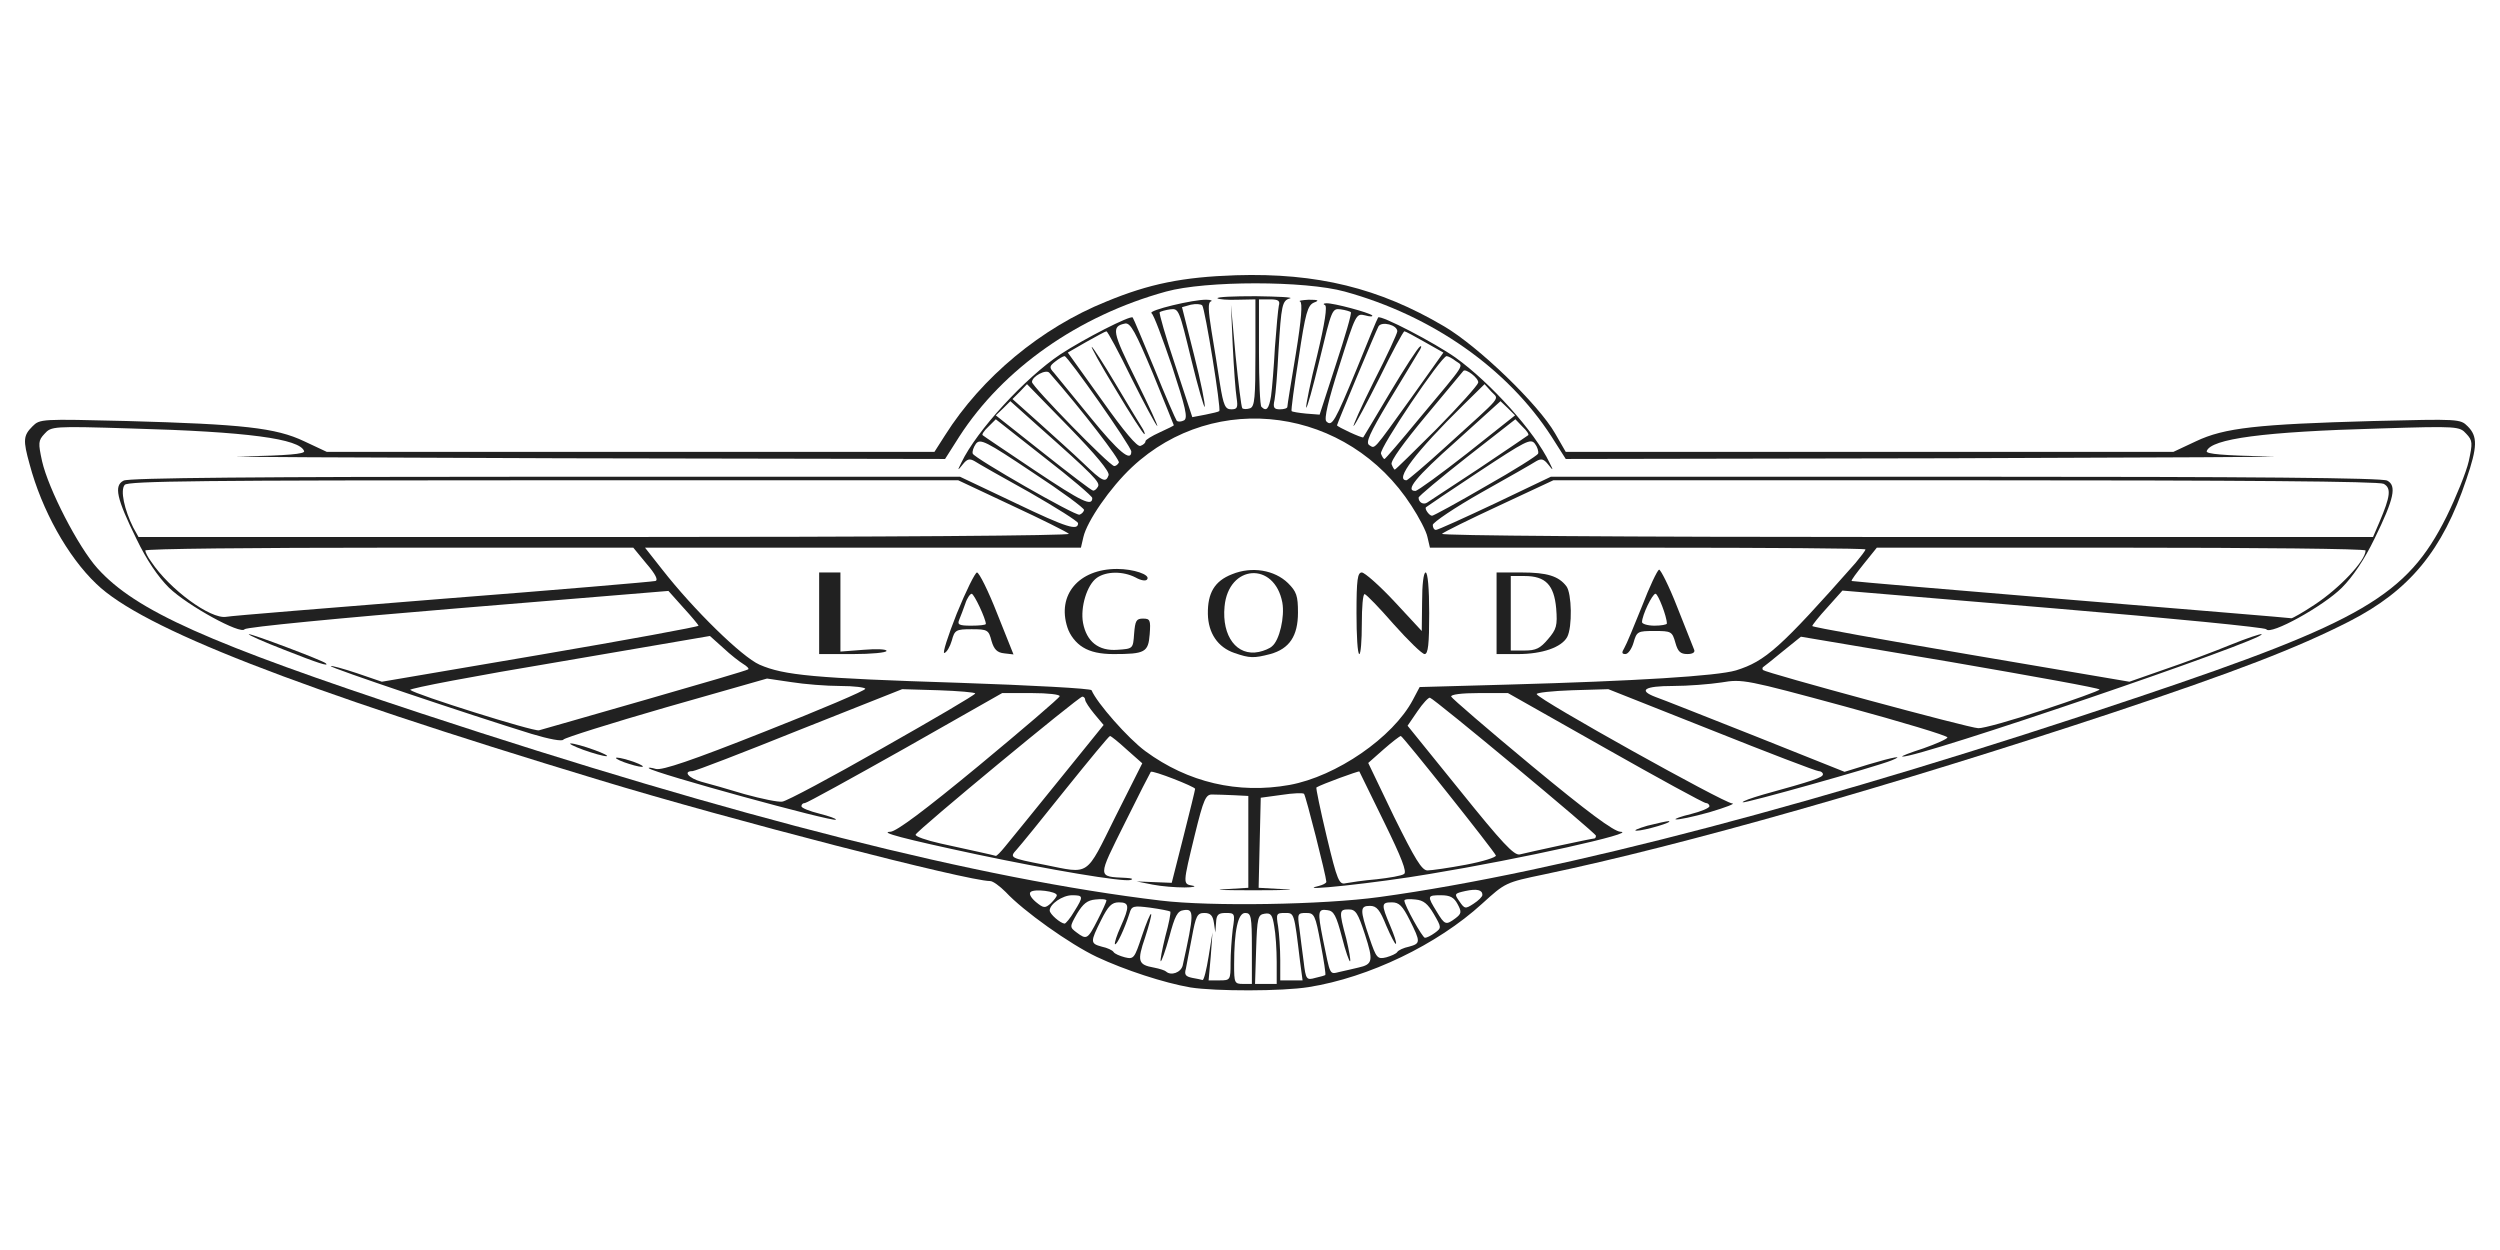 <svg width="100" height="50" viewBox="0 0 100 50" fill="none" xmlns="http://www.w3.org/2000/svg">
<path d="M47.62 39.498C46.556 39.314 44.996 38.803 43.875 38.278C42.797 37.768 40.924 36.434 40.229 35.682C39.987 35.441 39.718 35.242 39.604 35.242C38.711 35.242 29.191 32.788 23.97 31.199C11.783 27.51 5.682 25.127 3.852 23.353C2.703 22.261 1.667 20.388 1.185 18.572C0.916 17.608 0.93 17.423 1.299 17.054C1.597 16.756 1.639 16.756 5.087 16.841C9.712 16.969 11.031 17.111 12.166 17.65L13.074 18.076H25.233H37.377L37.803 17.409C39.264 15.096 41.647 13.11 44.258 12.06C45.974 11.351 47.308 11.081 49.436 11.01C52.685 10.911 55.168 11.521 57.764 13.053C59.14 13.862 61.538 16.174 62.205 17.338L62.63 18.076H74.775H86.933L87.841 17.65C88.976 17.111 90.296 16.969 94.921 16.841C98.368 16.756 98.411 16.756 98.709 17.054C99.106 17.451 99.106 17.863 98.652 19.182C97.701 22.02 96.382 23.623 93.97 24.857C91.885 25.921 89.416 26.872 84.479 28.517C75.697 31.426 67.341 33.809 61.779 34.973C60.219 35.299 60.219 35.299 59.282 36.15C57.495 37.782 54.756 39.101 52.345 39.484C51.281 39.655 48.627 39.655 47.62 39.498ZM50.075 37.938C50.075 36.647 50.046 36.519 49.805 36.519C49.521 36.519 49.365 37.214 49.365 38.59C49.365 39.314 49.379 39.357 49.72 39.357H50.075V37.938ZM51.068 38.477C51.068 37.98 51.025 37.342 50.968 37.044C50.898 36.604 50.841 36.505 50.585 36.548C50.316 36.59 50.287 36.689 50.245 37.98L50.202 39.357H50.642H51.068V38.477ZM48.344 38.264L48.5 37.3L48.429 38.264L48.344 39.215H48.784C49.209 39.215 49.223 39.201 49.223 38.52C49.223 38.151 49.266 37.541 49.309 37.172C49.408 36.533 49.394 36.519 49.025 36.519C48.727 36.519 48.656 36.59 48.642 36.916L48.613 37.3L48.557 36.916C48.514 36.618 48.415 36.519 48.173 36.519C47.89 36.519 47.833 36.633 47.677 37.484C47.578 38.009 47.464 38.576 47.436 38.747C47.365 38.988 47.422 39.059 47.691 39.115C47.861 39.144 48.06 39.186 48.103 39.201C48.159 39.201 48.259 38.789 48.344 38.264ZM52.004 38.477C51.763 36.477 51.777 36.519 51.394 36.519C51.053 36.519 51.039 36.548 51.124 37.058C51.167 37.342 51.21 37.952 51.21 38.406V39.215H51.649H52.103L52.004 38.477ZM53.011 39.002C53.04 38.988 52.955 38.42 52.827 37.754C52.614 36.59 52.572 36.519 52.245 36.519C51.905 36.519 51.891 36.548 51.976 37.129C52.018 37.456 52.089 38.066 52.146 38.463C52.231 39.186 52.26 39.215 52.614 39.115C52.813 39.073 52.997 39.016 53.011 39.002ZM47.308 38.619C47.762 36.562 47.776 36.335 47.351 36.406C47.095 36.434 46.996 36.633 46.769 37.484C46.613 38.051 46.457 38.477 46.428 38.449C46.4 38.42 46.485 37.98 46.613 37.456C46.755 36.945 46.84 36.505 46.812 36.462C46.769 36.434 46.414 36.363 46.003 36.306C45.336 36.221 45.265 36.235 45.18 36.533C44.981 37.158 44.669 37.824 44.598 37.768C44.57 37.725 44.669 37.413 44.825 37.072C45.194 36.25 45.18 36.094 44.754 36.094C44.471 36.094 44.329 36.235 44.045 36.803C43.605 37.682 43.605 37.739 44.073 37.867C44.286 37.91 44.499 38.009 44.542 38.08C44.584 38.151 44.783 38.236 44.996 38.293C45.35 38.378 45.379 38.335 45.676 37.441C45.847 36.931 46.017 36.519 46.045 36.562C46.074 36.59 45.96 37.016 45.804 37.498C45.478 38.449 45.52 38.59 46.159 38.704C46.386 38.747 46.599 38.818 46.641 38.86C46.84 39.044 47.237 38.903 47.308 38.619ZM54.331 38.704C54.913 38.576 54.941 38.434 54.6 37.385C54.317 36.519 54.231 36.377 53.948 36.377C53.565 36.377 53.55 36.434 53.849 37.541C53.962 38.009 54.033 38.42 54.005 38.449C53.976 38.491 53.82 38.051 53.678 37.484C53.451 36.618 53.352 36.434 53.096 36.406C52.714 36.349 52.699 36.462 52.912 37.541C53.224 39.059 53.167 38.974 53.593 38.874C53.806 38.832 54.132 38.747 54.331 38.704ZM55.891 38.08C55.934 38.009 56.147 37.91 56.36 37.867C56.828 37.739 56.828 37.682 56.388 36.803C56.104 36.235 55.962 36.094 55.679 36.094C55.253 36.094 55.239 36.164 55.608 37.03C55.764 37.399 55.877 37.725 55.835 37.754C55.806 37.782 55.636 37.456 55.452 37.03C55.196 36.392 55.069 36.235 54.799 36.235C54.402 36.235 54.388 36.377 54.771 37.498C55.054 38.335 55.097 38.378 55.452 38.293C55.65 38.236 55.849 38.151 55.891 38.08ZM43.903 36.803C44.102 36.42 44.258 36.065 44.258 36.023C44.258 35.966 44.059 35.952 43.818 35.98C43.492 36.008 43.322 36.15 43.08 36.548C42.782 37.072 42.782 37.087 43.066 37.3C43.463 37.597 43.506 37.583 43.903 36.803ZM57.395 37.314C57.665 37.115 57.665 37.101 57.353 36.562C57.111 36.15 56.941 36.008 56.615 35.98C56.374 35.952 56.175 35.966 56.175 36.023C56.175 36.207 56.899 37.512 56.998 37.512C57.069 37.512 57.239 37.427 57.395 37.314ZM42.967 36.462C43.35 35.852 43.336 35.81 42.882 35.81C42.499 35.81 41.988 36.164 41.988 36.42C41.988 36.562 42.413 36.931 42.584 36.945C42.626 36.945 42.811 36.732 42.967 36.462ZM58.218 36.732C58.459 36.548 58.474 36.477 58.303 36.164C58.161 35.895 58.005 35.81 57.636 35.81C57.083 35.81 57.083 35.838 57.466 36.462C57.792 37.002 57.835 37.016 58.218 36.732ZM42.272 35.81C42.272 35.654 41.364 35.54 41.222 35.682C41.151 35.753 41.236 35.909 41.434 36.079C41.747 36.335 41.803 36.335 42.03 36.136C42.158 36.008 42.272 35.867 42.272 35.81ZM59.296 35.796C59.296 35.597 59.084 35.54 58.615 35.64C58.176 35.739 58.161 35.753 58.374 36.051C58.587 36.363 58.615 36.363 58.942 36.15C59.14 36.023 59.296 35.867 59.296 35.796ZM55.182 35.881C62.347 34.902 73.115 32.064 85.543 27.879C94.495 24.871 96.283 23.822 97.858 20.672C98.241 19.892 98.652 18.884 98.751 18.445C98.907 17.721 98.907 17.622 98.652 17.352C98.382 17.054 98.326 17.04 95.19 17.139C90.537 17.267 88.437 17.551 88.267 18.047C88.239 18.161 88.919 18.218 90.75 18.26C92.14 18.274 86.38 18.303 77.953 18.331L62.63 18.359L62.063 17.466C60.304 14.742 57.296 12.628 53.792 11.663C52.203 11.223 48.23 11.223 46.641 11.663C43.137 12.628 40.129 14.742 38.37 17.466L37.803 18.359L22.48 18.331C14.053 18.303 8.293 18.274 9.683 18.26C11.513 18.218 12.194 18.161 12.166 18.047C11.996 17.551 9.896 17.267 5.243 17.139C2.107 17.04 2.05 17.054 1.781 17.352C1.526 17.622 1.526 17.721 1.682 18.445C1.937 19.565 3.129 21.878 3.895 22.729C5.427 24.432 8.321 25.723 16.876 28.546C29.489 32.703 39.179 35.157 46.428 36.023C48.415 36.264 52.926 36.193 55.182 35.881Z" fill="#212121"/>
<path d="M48.983 35.569L49.933 35.512V33.682V31.838L49.366 31.809C49.054 31.795 48.656 31.781 48.5 31.781C48.231 31.767 48.146 31.951 47.791 33.398C47.309 35.384 47.309 35.356 47.706 35.427C47.876 35.455 47.734 35.498 47.38 35.498C47.025 35.498 46.457 35.455 46.103 35.384L45.464 35.257L46.159 35.285L46.869 35.313L47.337 33.469C47.592 32.462 47.805 31.596 47.805 31.554C47.805 31.469 46.103 30.802 46.032 30.873C46.018 30.887 45.535 31.823 44.996 32.916C43.889 35.143 43.875 35.058 45.039 35.115C45.28 35.129 45.351 35.157 45.223 35.2C44.911 35.285 41.974 34.789 39.08 34.178C36.086 33.54 35.15 33.285 35.618 33.27C35.859 33.256 36.966 32.434 39.165 30.617C40.91 29.17 42.371 27.922 42.386 27.851C42.414 27.78 41.917 27.723 41.265 27.723H40.087L36.214 29.922C34.072 31.128 32.27 32.121 32.199 32.121C32.114 32.121 32.057 32.178 32.057 32.249C32.057 32.32 32.383 32.448 32.781 32.547C33.164 32.646 33.462 32.746 33.433 32.788C33.32 32.888 26.127 30.915 25.957 30.731C25.914 30.688 26.042 30.703 26.24 30.759C26.496 30.816 27.645 30.433 30.61 29.256C32.809 28.39 34.611 27.624 34.611 27.553C34.611 27.496 34.157 27.439 33.604 27.439C33.065 27.439 32.171 27.369 31.646 27.284L30.681 27.142L26.652 28.291C24.439 28.929 22.594 29.511 22.538 29.582C22.495 29.667 21.97 29.568 21.261 29.355C18.735 28.575 13.174 26.702 13.231 26.645C13.259 26.617 13.727 26.744 14.28 26.929L15.274 27.269L21.601 26.191C25.091 25.595 27.943 25.07 27.943 25.028C27.929 24.985 27.659 24.659 27.333 24.304L26.737 23.637L18.31 24.332C13.656 24.716 9.84 25.084 9.783 25.17C9.641 25.397 7.513 24.233 6.761 23.51C6.307 23.056 5.867 22.403 5.456 21.552C4.661 19.934 4.548 19.424 4.945 19.225C5.13 19.112 10.393 19.069 21.814 19.069H38.399L40.641 20.133C42.684 21.112 43.123 21.24 43.123 20.928C43.123 20.857 42.244 20.303 41.18 19.693C40.102 19.097 39.108 18.53 38.981 18.445C38.782 18.331 38.683 18.36 38.513 18.573C38.3 18.842 38.285 18.842 38.456 18.502C39.066 17.225 41.009 15.111 42.414 14.174C43.364 13.55 45.223 12.6 45.308 12.699C45.337 12.727 45.72 13.649 46.174 14.742C46.613 15.834 47.025 16.771 47.067 16.827C47.124 16.884 47.252 16.87 47.365 16.813C47.521 16.714 47.422 16.302 46.883 14.657C46.5 13.536 46.145 12.571 46.06 12.529C45.904 12.415 47.748 11.975 48.259 11.989C48.444 11.989 48.514 12.032 48.429 12.06C48.316 12.103 48.33 12.429 48.458 13.224C48.557 13.82 48.713 14.784 48.798 15.352C48.94 16.232 49.011 16.373 49.252 16.373C49.493 16.373 49.522 16.302 49.465 15.919C49.422 15.664 49.352 14.713 49.309 13.82L49.238 12.188L49.422 14.217C49.536 15.338 49.65 16.274 49.692 16.331C49.749 16.373 49.877 16.373 50.004 16.331C50.189 16.26 50.217 15.905 50.217 14.103V11.975L49.508 11.989C49.11 12.004 48.756 11.975 48.699 11.933C48.656 11.876 49.337 11.848 50.231 11.848C51.125 11.862 51.735 11.89 51.607 11.933C51.281 12.018 51.253 12.202 51.139 14.033C51.097 14.898 51.026 15.763 50.983 15.99C50.912 16.302 50.955 16.373 51.196 16.373C51.366 16.373 51.494 16.331 51.494 16.274C51.494 16.203 51.65 15.253 51.834 14.146C52.061 12.756 52.104 12.103 52.005 12.06C51.919 12.032 52.076 12.004 52.345 11.989C52.742 11.989 52.785 12.018 52.558 12.103C52.303 12.216 52.217 12.514 51.948 14.316C51.763 15.465 51.636 16.43 51.664 16.444C51.693 16.473 51.948 16.515 52.246 16.544L52.785 16.586L53.438 14.572C53.806 13.451 54.076 12.529 54.033 12.486C54.005 12.458 53.821 12.401 53.622 12.373C53.282 12.33 53.267 12.387 52.785 14.387C52.515 15.508 52.274 16.373 52.246 16.302C52.232 16.217 52.416 15.281 52.686 14.217C52.998 12.912 53.097 12.245 52.998 12.202C52.913 12.174 52.941 12.131 53.054 12.131C53.338 12.117 54.757 12.5 54.885 12.614C54.927 12.671 54.8 12.671 54.601 12.614C54.246 12.529 54.232 12.557 53.579 14.614C53.125 16.033 52.955 16.756 53.054 16.856C53.282 17.083 53.395 16.87 54.275 14.742C54.714 13.649 55.097 12.727 55.126 12.699C55.225 12.585 57.396 13.72 58.219 14.302C59.623 15.309 61.397 17.281 61.978 18.502C62.149 18.842 62.134 18.842 61.922 18.573C61.751 18.36 61.652 18.331 61.453 18.445C61.326 18.53 60.333 19.097 59.269 19.693C58.19 20.303 57.311 20.899 57.311 20.998C57.311 21.112 57.367 21.197 57.438 21.197C57.509 21.197 58.573 20.715 59.808 20.133L62.035 19.069H78.62C90.041 19.069 95.304 19.112 95.489 19.225C95.872 19.424 95.773 19.934 94.978 21.552C94.581 22.375 94.113 23.07 93.673 23.51C92.935 24.247 90.807 25.425 90.651 25.17C90.608 25.099 86.877 24.73 82.138 24.332L73.697 23.623L73.101 24.29C72.761 24.659 72.491 24.999 72.491 25.042C72.491 25.084 75.343 25.595 78.833 26.191L85.175 27.269L86.593 26.773C87.388 26.503 88.565 26.063 89.218 25.794C89.885 25.524 90.438 25.34 90.466 25.368C90.665 25.567 76.691 30.334 76.095 30.263C76.024 30.249 76.407 30.107 76.932 29.936C77.457 29.752 77.897 29.553 77.897 29.497C77.897 29.426 76.052 28.872 73.811 28.262C69.838 27.184 69.696 27.156 68.859 27.298C68.391 27.369 67.511 27.439 66.915 27.439C65.781 27.439 65.511 27.61 66.22 27.879C66.433 27.95 68.221 28.66 70.193 29.44L73.782 30.873L74.747 30.575C75.74 30.277 76.222 30.192 75.655 30.419C75.031 30.674 69.767 32.15 69.71 32.093C69.682 32.05 70.051 31.923 70.533 31.781C72.534 31.228 72.917 31.1 72.917 30.972C72.917 30.901 72.832 30.845 72.746 30.845C72.647 30.845 70.718 30.107 68.448 29.199L64.333 27.567L62.886 27.61C62.078 27.638 61.439 27.709 61.468 27.766C61.524 27.979 68.959 32.121 69.285 32.136C69.441 32.136 69.044 32.292 68.377 32.49C67.71 32.675 67.114 32.802 67.029 32.774C66.958 32.76 67.228 32.66 67.639 32.561C68.036 32.462 68.377 32.32 68.377 32.249C68.377 32.178 68.306 32.121 68.235 32.121C68.15 32.121 66.334 31.128 64.206 29.922L60.318 27.723H59.155C58.46 27.723 58.02 27.78 58.048 27.865C58.077 27.936 59.524 29.185 61.269 30.632C63.496 32.476 64.546 33.256 64.816 33.27C65.568 33.299 60.886 34.349 57.183 34.959C55.126 35.313 51.693 35.682 52.742 35.441C52.913 35.399 53.054 35.328 53.054 35.271C53.04 35.016 52.232 31.823 52.161 31.753C52.118 31.71 51.721 31.724 51.267 31.795L50.43 31.909L50.387 33.71L50.345 35.512L51.38 35.569C51.948 35.583 51.423 35.611 50.217 35.611C49.011 35.611 48.444 35.597 48.983 35.569ZM55.055 35.172C55.566 35.115 56.076 35.03 56.161 34.959C56.289 34.888 56.062 34.306 55.367 32.888C54.842 31.809 54.388 30.887 54.374 30.859C54.346 30.83 52.87 31.369 52.657 31.497C52.629 31.511 52.813 32.391 53.069 33.469C53.494 35.243 53.565 35.399 53.835 35.328C53.991 35.299 54.544 35.214 55.055 35.172ZM44.613 32.675L45.691 30.532L45.081 29.993C44.741 29.681 44.443 29.44 44.4 29.44C44.358 29.44 43.563 30.405 42.627 31.568C41.69 32.746 40.811 33.824 40.669 33.98C40.371 34.306 40.385 34.32 41.776 34.59C43.62 34.959 43.407 35.101 44.613 32.675ZM58.63 34.59C59.311 34.462 59.85 34.292 59.836 34.221C59.765 34.037 56.119 29.454 56.034 29.44C55.991 29.44 55.679 29.681 55.339 29.979L54.729 30.518L55.764 32.675C56.601 34.363 56.871 34.817 57.098 34.817C57.254 34.817 57.949 34.718 58.63 34.59ZM40.201 33.866C40.385 33.639 41.35 32.462 42.343 31.228L44.145 29L43.776 28.56C43.577 28.319 43.407 28.064 43.407 27.993C43.407 27.922 43.35 27.865 43.294 27.865C43.152 27.865 36.682 33.214 36.626 33.384C36.597 33.455 37.051 33.611 37.619 33.739C38.711 33.98 39.761 34.207 39.832 34.235C39.86 34.249 40.031 34.079 40.201 33.866ZM62.376 33.824C63.099 33.668 63.723 33.54 63.766 33.54C63.809 33.54 63.837 33.498 63.837 33.427C63.837 33.327 57.396 27.965 57.197 27.908C57.14 27.893 56.913 28.135 56.701 28.447L56.303 29.029L58.403 31.625C60.091 33.724 60.56 34.221 60.787 34.178C60.943 34.136 61.666 33.98 62.376 33.824ZM35.306 29.922C37.335 28.773 39.009 27.794 39.009 27.738C39.009 27.695 38.342 27.638 37.548 27.61L36.086 27.567L31.972 29.199C29.716 30.107 27.801 30.845 27.702 30.845C27.305 30.845 27.546 31.128 28.056 31.27C28.34 31.341 29.12 31.568 29.787 31.767C30.454 31.951 31.135 32.093 31.291 32.065C31.461 32.05 33.263 31.086 35.306 29.922ZM51.579 31.398C53.452 31.057 55.722 29.497 56.516 27.993L56.786 27.482L60.347 27.383C65.44 27.241 68.675 27.042 69.441 26.815C70.618 26.446 71.2 25.936 74.222 22.517C74.435 22.261 74.619 22.02 74.619 21.977C74.619 21.935 70.704 21.907 65.908 21.907H57.197L57.098 21.481C57.055 21.254 56.757 20.686 56.459 20.232C53.92 16.288 48.614 15.565 45.28 18.686C44.4 19.509 43.478 20.857 43.336 21.481L43.237 21.907H34.526H25.801L26.482 22.772C27.744 24.389 29.674 26.276 30.383 26.588C31.362 27.014 32.554 27.127 38.371 27.312C41.265 27.411 43.648 27.539 43.663 27.61C43.875 28.12 45.124 29.539 45.819 30.05C47.521 31.299 49.522 31.767 51.579 31.398ZM25.815 27.993C28.042 27.354 29.887 26.815 29.929 26.773C29.972 26.744 29.872 26.645 29.73 26.56C29.589 26.475 29.22 26.191 28.936 25.922L28.397 25.439L22.353 26.475C19.033 27.028 16.352 27.539 16.409 27.596C16.607 27.78 21.346 29.27 21.559 29.213C21.672 29.185 23.587 28.631 25.815 27.993ZM81.713 28.404C82.961 27.993 83.983 27.624 83.983 27.581C83.983 27.525 81.287 27.042 78.01 26.475L72.037 25.468L71.299 26.063C70.902 26.39 70.547 26.673 70.519 26.688C70.491 26.716 70.491 26.759 70.519 26.801C70.633 26.915 78.79 29.128 79.131 29.128C79.315 29.142 80.479 28.816 81.713 28.404ZM17.728 23.95C22.296 23.595 26.113 23.268 26.212 23.24C26.34 23.212 26.226 22.971 25.857 22.545L25.332 21.907H15.572C10.209 21.907 5.811 21.949 5.811 22.02C5.811 22.077 5.91 22.29 6.052 22.474C6.79 23.581 8.421 24.772 9.045 24.673C9.258 24.63 13.16 24.318 17.728 23.95ZM92.58 24.191C93.573 23.538 94.623 22.431 94.623 22.02C94.623 21.949 90.225 21.907 84.848 21.907H75.073L74.548 22.559C74.265 22.914 74.038 23.212 74.066 23.24C74.094 23.254 78.053 23.595 82.848 23.992C87.643 24.389 91.616 24.716 91.658 24.73C91.701 24.73 92.112 24.503 92.58 24.191ZM42.755 21.353C42.684 21.282 41.662 20.771 40.47 20.218L38.328 19.211H21.729C8.18 19.211 5.101 19.239 4.988 19.395C4.803 19.608 4.974 20.388 5.328 21.098L5.541 21.481H24.212C35.647 21.481 42.84 21.424 42.755 21.353ZM95.177 20.885C95.617 19.849 95.659 19.523 95.347 19.353C95.162 19.253 89.729 19.211 78.606 19.211H62.134L59.978 20.218C58.786 20.771 57.751 21.282 57.68 21.353C57.594 21.424 64.66 21.481 76.237 21.481H94.921L95.177 20.885ZM43.364 20.403C43.379 20.332 42.456 19.651 41.307 18.899C39.42 17.636 39.208 17.537 39.037 17.75C38.938 17.892 38.881 18.062 38.91 18.147C38.981 18.331 43.01 20.644 43.18 20.587C43.265 20.559 43.336 20.488 43.364 20.403ZM59.425 19.452C60.56 18.814 61.496 18.218 61.524 18.147C61.553 18.062 61.496 17.877 61.397 17.75C61.226 17.523 61.028 17.636 59.155 18.87C58.02 19.622 57.069 20.261 57.041 20.289C56.97 20.346 57.169 20.63 57.282 20.63C57.339 20.63 58.304 20.105 59.425 19.452ZM43.691 19.92C43.691 19.849 42.825 19.112 41.761 18.289L39.832 16.771L39.534 17.069C39.364 17.225 39.264 17.381 39.307 17.409C39.335 17.438 40.286 18.076 41.407 18.828C43.279 20.076 43.691 20.275 43.691 19.92ZM59.155 18.743C60.205 18.033 61.099 17.438 61.127 17.409C61.17 17.381 61.07 17.225 60.9 17.069L60.616 16.771L58.673 18.289C57.609 19.126 56.743 19.849 56.743 19.906C56.743 20.09 56.928 20.204 57.084 20.105C57.169 20.048 58.105 19.438 59.155 18.743ZM43.918 19.466C44.017 19.296 43.762 19.026 41.506 17.026L40.414 16.047L40.13 16.331L39.832 16.615L41.733 18.119C42.769 18.941 43.663 19.622 43.719 19.622C43.776 19.637 43.861 19.566 43.918 19.466ZM58.687 18.133L60.602 16.615L60.318 16.331L60.02 16.047L58.247 17.65C56.615 19.097 56.19 19.637 56.615 19.637C56.701 19.637 57.637 18.956 58.687 18.133ZM44.343 19.012C44.4 18.87 43.819 18.175 42.755 17.083L41.08 15.366L40.797 15.664L40.499 15.962L41.563 16.913C42.144 17.438 42.953 18.161 43.336 18.53C44.102 19.268 44.23 19.324 44.343 19.012ZM57.85 17.849C60.176 15.735 59.964 16.005 59.652 15.664L59.382 15.366L58.545 16.189C56.615 18.09 55.764 19.211 56.261 19.211C56.303 19.211 57.027 18.601 57.85 17.849ZM57.467 17.154C58.361 16.246 59.098 15.423 59.127 15.309C59.169 15.139 58.616 14.713 58.531 14.841C58.517 14.87 57.836 15.664 57.041 16.629C56.147 17.707 55.608 18.445 55.665 18.573C55.708 18.686 55.764 18.785 55.793 18.785C55.821 18.785 56.573 18.047 57.467 17.154ZM44.755 18.502C44.812 18.402 43.294 16.416 41.974 14.912C41.846 14.756 41.279 15.054 41.279 15.281C41.279 15.451 44.386 18.643 44.571 18.643C44.627 18.643 44.712 18.587 44.755 18.502ZM56.757 16.756C58.701 14.43 58.545 14.671 58.233 14.444C58.091 14.33 57.921 14.245 57.864 14.245C57.651 14.245 55.154 17.948 55.239 18.147C55.282 18.26 55.339 18.36 55.381 18.36C55.41 18.36 56.034 17.636 56.757 16.756ZM45.252 18.062C45.252 17.863 42.712 14.245 42.584 14.245C42.528 14.245 42.357 14.345 42.215 14.458C41.974 14.643 41.96 14.699 42.159 14.912C42.272 15.054 42.925 15.848 43.62 16.7C44.741 18.076 45.252 18.502 45.252 18.062ZM45.819 17.65C45.819 17.593 46.074 17.438 46.386 17.296C46.699 17.154 46.954 17.026 46.954 17.012C46.954 16.998 46.571 16.061 46.117 14.941C45.422 13.281 45.223 12.912 45.01 12.94C44.443 13.054 44.485 13.266 45.436 15.182C45.961 16.246 46.344 17.069 46.287 17.04C46.23 16.998 45.762 16.132 45.252 15.111C44.755 14.089 44.301 13.252 44.258 13.252C44.216 13.252 43.861 13.451 43.45 13.678L42.712 14.103L44.074 16.005C44.968 17.267 45.493 17.892 45.62 17.835C45.734 17.792 45.819 17.721 45.819 17.65ZM56.445 15.919L57.736 14.103L56.984 13.678C56.587 13.451 56.218 13.252 56.176 13.252C56.133 13.252 55.679 14.089 55.183 15.111C54.672 16.132 54.204 16.998 54.147 17.04C54.09 17.083 54.445 16.274 54.956 15.253C55.48 14.231 55.892 13.337 55.892 13.252C55.892 12.997 55.268 12.841 55.14 13.054C55.055 13.195 53.48 16.955 53.48 17.012C53.48 17.069 54.487 17.537 54.53 17.494C54.544 17.466 55.041 16.657 55.608 15.692C56.176 14.742 56.715 13.905 56.8 13.862C56.885 13.806 56.857 13.919 56.729 14.103C56.615 14.302 56.076 15.182 55.537 16.076C54.785 17.338 54.615 17.707 54.771 17.806C55.012 17.948 54.885 18.09 56.445 15.919ZM48.77 16.444C48.855 16.373 48.202 12.344 48.089 12.216C48.032 12.16 47.834 12.146 47.635 12.188L47.28 12.287L47.763 14.203C48.032 15.253 48.217 16.189 48.188 16.274C48.174 16.345 47.919 15.494 47.649 14.373C47.167 12.387 47.153 12.33 46.812 12.373C46.613 12.401 46.429 12.458 46.386 12.486C46.358 12.529 46.628 13.479 47.011 14.614L47.692 16.686L48.217 16.586C48.5 16.529 48.742 16.473 48.77 16.444ZM50.841 15.848C50.884 15.551 50.955 14.671 50.997 13.891C51.054 13.11 51.125 12.358 51.153 12.231C51.21 12.032 51.139 11.975 50.799 11.975H50.359V14.075C50.359 15.238 50.401 16.232 50.458 16.274C50.657 16.473 50.756 16.359 50.841 15.848Z" fill="#212121"/>
<path d="M49.379 26.12C48.712 25.893 48.329 25.325 48.315 24.559C48.301 23.722 48.584 23.24 49.28 22.97C50.074 22.644 50.982 22.8 51.521 23.325C51.862 23.665 51.919 23.835 51.919 24.502C51.919 25.439 51.578 25.949 50.812 26.162C50.159 26.332 49.989 26.332 49.379 26.12ZM50.883 25.85C51.181 25.609 51.394 24.672 51.294 24.105C50.982 22.445 49.138 22.573 48.982 24.261C48.868 25.453 49.478 26.262 50.358 26.077C50.557 26.035 50.798 25.935 50.883 25.85Z" fill="#212121"/>
<path d="M32.766 24.531V22.899H33.191H33.617V24.474V26.063L34.539 25.992C35.05 25.95 35.461 25.964 35.461 26.035C35.461 26.106 34.851 26.163 34.113 26.163H32.766V24.531Z" fill="#212121"/>
<path d="M38.27 24.545C38.639 23.637 39.008 22.899 39.079 22.899C39.164 22.899 39.533 23.637 39.888 24.545L40.54 26.177L40.171 26.134C39.888 26.106 39.76 25.978 39.661 25.638C39.547 25.198 39.505 25.169 38.866 25.169C38.242 25.169 38.185 25.198 38.072 25.623C38.001 25.865 37.873 26.092 37.774 26.12C37.689 26.148 37.916 25.439 38.27 24.545ZM39.434 24.957C39.434 24.758 38.965 23.751 38.866 23.751C38.809 23.751 38.682 23.921 38.611 24.148C38.54 24.361 38.426 24.645 38.37 24.786C38.285 24.985 38.355 25.027 38.852 25.027C39.178 25.027 39.434 24.999 39.434 24.957Z" fill="#212121"/>
<path d="M43.321 25.893C43.037 25.723 42.796 25.411 42.697 25.099C42.271 23.794 43.151 22.758 44.683 22.758C45.336 22.758 46.017 22.985 45.889 23.169C45.846 23.254 45.648 23.226 45.421 23.098C44.924 22.843 44.258 22.843 43.874 23.113C43.477 23.396 43.208 24.29 43.321 24.914C43.463 25.666 43.945 26.049 44.697 25.992C45.322 25.95 45.322 25.95 45.364 25.354C45.407 24.829 45.449 24.744 45.719 24.744C46.003 24.744 46.031 24.801 45.988 25.368C45.932 26.092 45.804 26.163 44.541 26.163C44.016 26.163 43.619 26.078 43.321 25.893Z" fill="#212121"/>
<path d="M54.26 24.531C54.26 23.183 54.302 22.899 54.473 22.899C54.586 22.899 55.182 23.424 55.778 24.063L56.87 25.24L56.884 24.077C56.884 23.382 56.941 22.899 57.026 22.899C57.111 22.899 57.168 23.538 57.168 24.531C57.168 25.765 57.126 26.163 56.984 26.163C56.884 26.163 56.331 25.623 55.749 24.971C55.168 24.304 54.643 23.765 54.586 23.765C54.515 23.751 54.473 24.29 54.473 24.957C54.473 25.623 54.43 26.163 54.373 26.163C54.302 26.163 54.26 25.425 54.26 24.531Z" fill="#212121"/>
<path d="M59.863 24.531V22.899H60.871C61.878 22.899 62.346 23.041 62.658 23.453C62.871 23.736 62.899 25.084 62.687 25.482C62.46 25.893 61.693 26.163 60.715 26.163H59.863V24.531ZM61.92 25.567C62.261 25.169 62.303 25.027 62.247 24.332C62.162 23.396 61.821 23.041 60.984 23.041H60.431V24.531V26.021H60.984C61.438 26.021 61.608 25.936 61.92 25.567Z" fill="#212121"/>
<path d="M64.972 25.921C65.057 25.779 65.369 25.027 65.681 24.247C65.98 23.466 66.292 22.814 66.362 22.785C66.419 22.771 66.76 23.438 67.086 24.275C67.427 25.126 67.725 25.892 67.767 25.992C67.81 26.091 67.71 26.162 67.498 26.162C67.214 26.162 67.114 26.063 67.015 25.708C66.887 25.254 66.845 25.24 66.178 25.24C65.511 25.24 65.469 25.254 65.341 25.708C65.27 25.949 65.128 26.162 65.015 26.162C64.873 26.162 64.859 26.105 64.972 25.921ZM66.675 24.942C66.675 24.658 66.32 23.75 66.221 23.75C66.093 23.75 65.681 24.616 65.681 24.885C65.681 24.956 65.909 25.027 66.178 25.027C66.448 25.027 66.675 24.984 66.675 24.942Z" fill="#212121"/>
<path d="M44.626 15.578C44.03 14.599 43.605 13.833 43.676 13.876C43.732 13.918 44.158 14.571 44.612 15.337C45.066 16.103 45.534 16.869 45.648 17.054C45.761 17.224 45.818 17.366 45.775 17.366C45.733 17.366 45.208 16.557 44.626 15.578Z" fill="#212121"/>
<path d="M65.893 33.029C66.29 32.93 66.674 32.845 66.744 32.845C66.986 32.873 65.766 33.228 65.468 33.228C65.311 33.228 65.51 33.143 65.893 33.029Z" fill="#212121"/>
<path d="M24.964 30.489C24.694 30.39 24.567 30.305 24.68 30.305C24.794 30.305 25.12 30.39 25.39 30.489C25.659 30.588 25.787 30.674 25.673 30.674C25.56 30.674 25.233 30.588 24.964 30.489Z" fill="#212121"/>
<path d="M23.331 29.993C22.948 29.851 22.721 29.737 22.834 29.737C22.948 29.737 23.373 29.851 23.756 29.993C24.153 30.135 24.366 30.248 24.253 30.248C24.139 30.248 23.728 30.135 23.331 29.993Z" fill="#212121"/>
<path d="M11.371 25.993C10.562 25.68 9.924 25.397 9.952 25.368C10.009 25.326 12.917 26.418 13.031 26.532C13.187 26.674 12.733 26.532 11.371 25.993Z" fill="#212121"/>
</svg>
